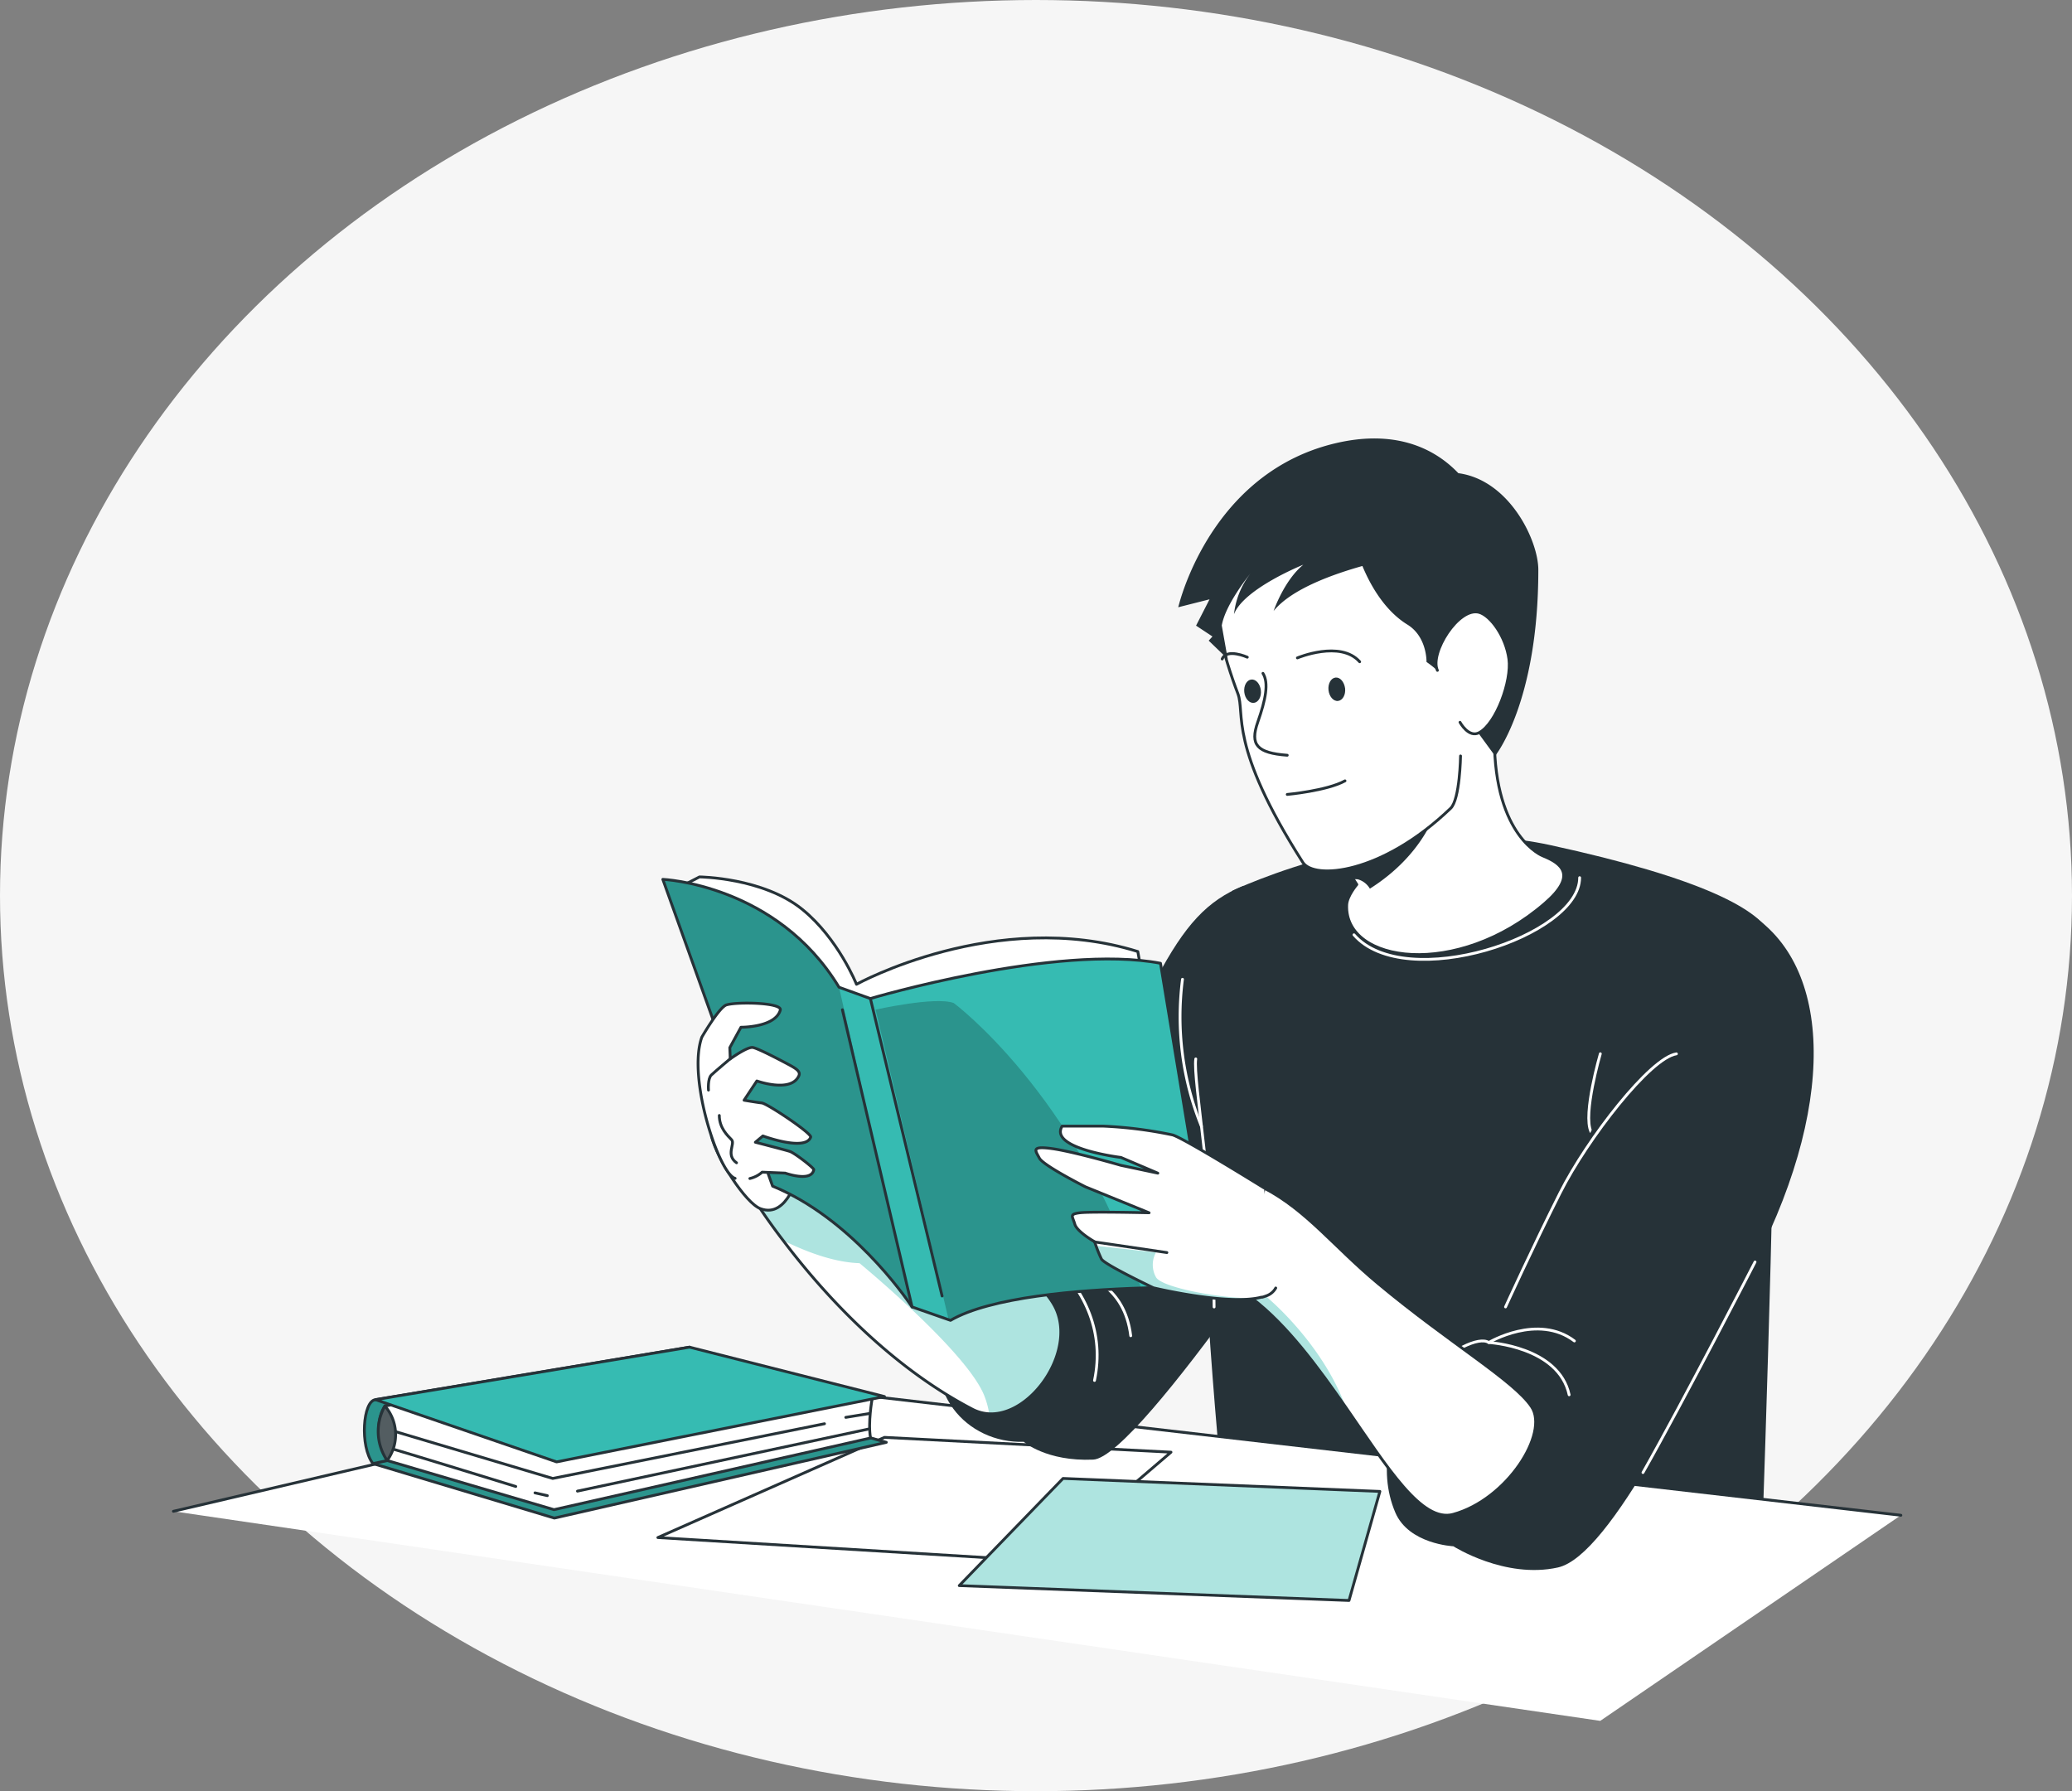 <svg xmlns="http://www.w3.org/2000/svg" xmlns:xlink="http://www.w3.org/1999/xlink" width="738" height="638" viewBox="0 0 738 638"><rect x="0" y="0" width="738" height="638" fill="#808080" stroke="none"/><defs><clipPath id="a"><path d="M299.479,457.314a14.363,14.363,0,0,1-6-1.641c-30-15.653-53.329-41.523-67.376-60.088a221.872,221.872,0,0,1-15.053-22.218l7.2-30.847s6.776,17.647,34.006,34.994S311.832,400.579,322.3,418.1C331.561,433.367,315.238,458.073,299.479,457.314Z" transform="translate(-211.05 -342.52)" fill="#fff" stroke="#263238" stroke-linecap="round" stroke-linejoin="round" stroke-width="1"></path></clipPath><clipPath id="b"><path d="M391.648,445.094s-11.135-.335-26.029.159c-22.518.706-53.629,3.247-67.853,11.524l-.671-.229-13.023-4.553-.265-.388c-2.4-3.53-21.759-31.323-49.412-42.635L195.29,299.7s40.588,1.765,62.77,38.435l11.135,4.023s66.264-19.623,103.358-12.565Z" transform="translate(-195.29 -299.7)" fill="#36bbb2" stroke="#263238" stroke-linecap="round" stroke-linejoin="round" stroke-width="1"></path></clipPath><clipPath id="c"><path d="M387.18,478.233c-11.206,3.053-23.382-16.641-38.241-38.135h0c-9.812-14.118-20.788-29.171-33.406-38.823-1.006-.759-2.029-1.5-3.053-2.206l7.376-37.059c15.318,8.029,24.812,20.894,40.712,34.112,25.588,21.3,48.265,34.376,54.547,43.8S406.38,472.992,387.18,478.233Z" transform="translate(-312.48 -362.01)" fill="#fff" stroke="#263238" stroke-linecap="round" stroke-linejoin="round" stroke-width="1"></path></clipPath><clipPath id="d"><path d="M356.012,407.163a6.123,6.123,0,0,1-3.529,2.859,12.327,12.327,0,0,1-1.218.406h-.335c-11.841,3.088-38.488-3.335-38.488-3.335s-17.453-8.294-18.512-10.253a48.038,48.038,0,0,1-1.959-4.765l-.476-1.394s-6.282-3.529-7.059-6.282-2.1-3.529,1.765-4.023,24.706,0,24.706,0l-22.676-9.247s-15.018-7.571-16.412-10.235-3.141-4.429,4.535-3.371,24.441,5.929,24.441,5.929l13.217,2.806-13.129-5.594s-25.835-3.124-20.947-11.153H294.6a151.379,151.379,0,0,1,24.706,3.141c4.271,1.306,32.506,18.847,32.506,18.847" transform="translate(-270.599 -349.51)" fill="#fff" stroke="#263238" stroke-linecap="round" stroke-linejoin="round" stroke-width="1"></path></clipPath><clipPath id="e"><path d="M136.78,429.569,201.4,448.98,319.638,422S247.427,401.492,246.756,402,136.78,429.569,136.78,429.569Z" transform="translate(-136.78 -401.995)" fill="#36bbb2" stroke="#263238" stroke-linecap="round" stroke-linejoin="round" stroke-width="1"></path></clipPath><clipPath id="f"><path d="M139.037,412.826c-4.535.318-5.665,16.659-.935,22.765l104.4-21.67,8.365-19.8Z" transform="translate(-135.052 -394.12)" fill="#36bbb2" stroke="#263238" stroke-linecap="round" stroke-linejoin="round" stroke-width="1"></path></clipPath><clipPath id="g"><path d="M140.238,406a15.565,15.565,0,0,1,.794,19.412A18.371,18.371,0,0,1,140.238,406Z" transform="translate(-137.843 -406)" fill="#263238" stroke="#263238" stroke-linecap="round" stroke-linejoin="round" stroke-width="1"></path></clipPath><clipPath id="h"><path d="M292.09,420.62l112.852,4.624-10.994,38.841L255.12,458.791Z" transform="translate(-255.12 -420.62)" fill="#fff" stroke="#263238" stroke-linecap="round" stroke-linejoin="round" stroke-width="1"></path></clipPath></defs><g transform="translate(-592.489 -1277.367)"><ellipse cx="369" cy="319" rx="369" ry="319" transform="translate(592.489 1277.367)" fill="#f6f6f6"></ellipse><g transform="translate(654.251 1433.541)"><path d="M504.133,532.751c-9.459,7.87-82.323,57.882-186.3,49.817-5.594-47.329-26.929-241.764-2.665-272.258,0,0,58.87-28.076,113.1-16.288s75.335,23.082,79.2,32.859C510.4,334.275,506.215,471.957,504.133,532.751Z" transform="translate(62.018 -149.214)" fill="#263238"></path><path d="M410.429,333.259c-31.235,27.053-71.47,21.335-70.588.565.141-3.247,3.618-7.271,3.618-7.271l-1.218-1.871-5.294-7.994c-3.865-5.982-8.7-13.5-12.07-18.971-2.824-4.659,67.57-47.964,67.57-23.065,0,35.082,17.223,41.682,17.223,41.682C416.164,318.947,422.217,323.076,410.429,333.259Z" transform="translate(78.058 -167.68)" fill="#fff" stroke="#263238" stroke-linecap="round" stroke-linejoin="round" stroke-width="1"></path><path d="M386.3,334.9s-6.3,21.6-3.318,27.794" transform="translate(121.938 -115.745)" fill="none" stroke="#fff" stroke-linecap="round" stroke-linejoin="round" stroke-width="1"></path><path d="M415.172,299.36c0,20.841-62.17,41.259-80.382,20.347" transform="translate(85.702 -142.922)" fill="none" stroke="#fff" stroke-linecap="round" stroke-linejoin="round" stroke-width="1"></path><path d="M366.448,285.73s-4.165,15.706-23.576,27.97a7.27,7.27,0,0,0-4.182-3.3,5.489,5.489,0,0,0-1.765,0l-5.294-7.994C341.671,295.171,366.448,285.73,366.448,285.73Z" transform="translate(83.286 -153.345)" fill="#263238"></path><path d="M394.468,319.14s-.212,15.494-3.529,18.653c-24.618,23.612-48.688,25.482-52.659,19.253-26.735-41.929-20.418-52.941-23.135-60.123-4.818-12.6-10.729-33.176-8.118-45.635,5.823-27.829,58.235-49.412,85.835-21.423,13.235,13.394,17.418,42.459,14.629,66.67" transform="translate(63.983 -206.061)" fill="#fff" stroke="#263238" stroke-linecap="round" stroke-linejoin="round" stroke-width="1"></path><path d="M317.137,255.421s-7.359-3.3-8.947.635" transform="translate(65.361 -177.512)" fill="none" stroke="#263238" stroke-linecap="round" stroke-linejoin="round" stroke-width="1"></path><path d="M323.37,256.074s15.3-6.406,22.182,1.376" transform="translate(76.97 -177.918)" fill="none" stroke="#263238" stroke-linecap="round" stroke-linejoin="round" stroke-width="1"></path><path d="M335.577,262.822c.247,2.294-.865,4.288-2.506,4.482s-3.159-1.553-3.406-3.847.865-4.306,2.506-4.482S335.259,260.528,335.577,262.822Z" transform="translate(81.757 -173.814)" fill="#263238"></path><path d="M318.577,263.2c.265,2.294-.865,4.306-2.506,4.482s-3.159-1.535-3.406-3.829.865-4.306,2.506-4.482S318.294,260.911,318.577,263.2Z" transform="translate(68.757 -173.508)" fill="#263238"></path><path d="M317.689,258.12c2.135,3.441.971,9.318-1.853,17.382s-.335,10.976,10.5,11.788" transform="translate(70.386 -174.458)" fill="#fff" stroke="#263238" stroke-linecap="round" stroke-linejoin="round" stroke-width="1"></path><path d="M321.32,284.655s14.118-1.288,20.576-4.835" transform="translate(75.402 -157.864)" fill="none" stroke="#263238" stroke-linecap="round" stroke-linejoin="round" stroke-width="1"></path><path d="M427.578,257.491c0-10.482-10.341-31.994-28.482-34.412h0c-10.429-10.906-25.288-14.912-43.323-10.765-41.682,9.565-54.37,50.717-56.188,57.529-.176.635-.265.988-.265.988l11.153-2.824-4.8,9.371,5.841,3.865-1.341,1.482,6.776,6.529-2.118-11.929C316.138,269.632,325,258.868,325,258.868a28.784,28.784,0,0,0-5.824,14.453c3.529-9.159,24.706-17.647,24.706-17.647-6.865,5.576-10.588,16.482-10.588,16.482,6.529-8.047,21.829-13.253,31.623-16.023,3.3,7.959,8.541,16.271,16.023,20.876,7.059,4.341,6.812,13.306,6.812,13.306a41.153,41.153,0,0,1,15.882,21.812l8.541,11.682S427.578,304.909,427.578,257.491Z" transform="translate(58.578 -210.711)" fill="#263238"></path><path d="M351.841,266.55c-2.859-6.123,7.518-22.712,14.876-20.665,4.129,1.165,9.529,8.7,10.588,16.606s-4.535,22.941-10.5,26.206c-3.794,2.118-6.918-3.653-6.918-3.653" transform="translate(98.369 -183.947)" fill="#fff" stroke="#263238" stroke-linecap="round" stroke-linejoin="round" stroke-width="1"></path><path d="M96.51,447.453,295.9,400.83l415.9,48.035L604.726,522.1Z" transform="translate(-96.51 -65.328)" fill="#fff"></path><path d="M96.51,447.453,295.9,400.83l415.9,48.035" transform="translate(-96.51 -65.328)" fill="#fff" stroke="#263238" stroke-linecap="round" stroke-linejoin="round" stroke-width="1"></path><path d="M194.29,448.012l80.717-35.682,102.052,5.276-45.388,38.806Z" transform="translate(-21.738 -56.534)" fill="#fff" stroke="#263238" stroke-linecap="round" stroke-linejoin="round" stroke-width="1"></path><path d="M359.533,301c-25.888,10.588-31.465,34.394-75.459,128.47,0,0-19.535,4.006-30,27.741s7.059,42.476,27.229,41.841c0,0,8.1,7.059,24.706,6.335s90-113.029,90-113.029Z" transform="translate(21.589 -141.668)" fill="#263238"></path><path d="M274.09,376.93c11.576,10.306,18.229,25.429,14.7,42.194" transform="translate(39.285 -83.604)" fill="none" stroke="#fff" stroke-linecap="round" stroke-linejoin="round" stroke-width="1"></path><path d="M280.42,379.74s14.223,3.106,16.429,21.318" transform="translate(44.126 -81.456)" fill="none" stroke="#fff" stroke-linecap="round" stroke-linejoin="round" stroke-width="1"></path><path d="M307.295,372.229a103.834,103.834,0,0,1-6.741-52.359" transform="translate(58.862 -127.238)" fill="none" stroke="#fff" stroke-linecap="round" stroke-linejoin="round" stroke-width="1"></path><path d="M302.9,335.94c-1.077,7.412,6.582,46.87,6.529,88.359" transform="translate(61.241 -114.949)" fill="none" stroke="#fff" stroke-linecap="round" stroke-linejoin="round" stroke-width="1"></path><path d="M466.884,305.42c32.382,16.271,36.229,66.335,5.682,126.194-21.582,42.247-51.37,104.629-70.217,108.811s-37.235-7.553-37.235-7.553-15.882-.741-20.682-12.035c-13.129-30.865,20.241-69.864,33.3-60.529,0,0,41.929-91.182,49.57-96.935" transform="translate(90.778 -138.288)" fill="#263238"></path><path d="M341.594,435.2c-4.288-21.3,29.241-46.429,36.3-41.77,0,0,24.9,1.394,28.623,18.618" transform="translate(90.616 -71.415)" fill="none" stroke="#fff" stroke-linecap="round" stroke-linejoin="round" stroke-width="1"></path><path d="M393.12,451.93c14.576-25.712,39.917-75,39.917-75" transform="translate(130.307 -83.604)" fill="none" stroke="#fff" stroke-linecap="round" stroke-linejoin="round" stroke-width="1"></path><path d="M362,395.277s17.453-10.447,30.494-.565" transform="translate(106.51 -73.257)" fill="none" stroke="#fff" stroke-linecap="round" stroke-linejoin="round" stroke-width="1"></path><path d="M365.38,425.061s9.635-21.176,19.412-40.588,32.153-48.159,41.453-49.553" transform="translate(109.095 -115.729)" fill="none" stroke="#fff" stroke-linecap="round" stroke-linejoin="round" stroke-width="1"></path><path d="M299.479,457.314a14.363,14.363,0,0,1-6-1.641c-30-15.653-53.329-41.523-67.376-60.088a221.872,221.872,0,0,1-15.053-22.218l7.2-30.847s6.776,17.647,34.006,34.994S311.832,400.579,322.3,418.1C331.561,433.367,315.238,458.073,299.479,457.314Z" transform="translate(-8.921 -109.918)" fill="#fff"></path><g transform="translate(202.129 232.602)" clip-path="url(#a)"><path d="M299.479,457.314a29.208,29.208,0,0,0-1.765-6.512c-6.3-15.776-44.417-47.135-44.417-47.135-9.071-.282-19.041-4.059-27.159-8.082a221.887,221.887,0,0,1-15.088-22.218l7.2-30.847s6.776,17.647,34.006,34.994S311.832,400.579,322.3,418.1C331.561,433.367,315.238,458.073,299.479,457.314Z" transform="translate(-211.05 -342.52)" fill="#36bbb2" opacity="0.4"></path></g><path d="M299.479,457.314a14.363,14.363,0,0,1-6-1.641c-30-15.653-53.329-41.523-67.376-60.088a221.872,221.872,0,0,1-15.053-22.218l7.2-30.847s6.776,17.647,34.006,34.994S311.832,400.579,322.3,418.1C331.561,433.367,315.238,458.073,299.479,457.314Z" transform="translate(-8.921 -109.918)" fill="none" stroke="#263238" stroke-linecap="round" stroke-linejoin="round" stroke-width="1"></path><path d="M236.073,364.583s-3.724,16.447-13.535,12.759c-5.294-1.994-15.494-17.806-17.418-25.782Z" transform="translate(-13.456 -103.005)" fill="#fff" stroke="#263238" stroke-linecap="round" stroke-linejoin="round" stroke-width="1"></path><path d="M198.15,303.339l8.012-4.129s22.641.194,36.688,11.612c12.759,10.376,19.235,26.629,19.235,26.629s49.57-27.37,100.2-11.665l20.647,115.076-94.923,6.212L228.768,390.8Z" transform="translate(-18.786 -143.037)" fill="#fff" stroke="#263238" stroke-linecap="round" stroke-linejoin="round" stroke-width="1"></path><path d="M391.648,445.094s-11.135-.335-26.029.159c-22.518.706-53.629,3.247-67.853,11.524l-.671-.229-13.023-4.553-.265-.388c-2.4-3.53-21.759-31.323-49.412-42.635L195.29,299.7s40.588,1.765,62.77,38.435l11.135,4.023s66.264-19.623,103.358-12.565Z" transform="translate(-20.973 -142.662)" fill="#36bbb2"></path><g transform="translate(174.317 157.038)" clip-path="url(#b)"><path d="M283.807,451.615c-2.4-3.529-21.759-31.323-49.412-42.635L195.29,299.71s40.588,1.765,62.77,38.435Z" transform="translate(-195.29 -299.692)" fill="rgba(0,0,0,0.7)" opacity="0.3"></path><path d="M332.775,426.461c-22.518.706-53.629,3.247-67.853,11.523l-.671-.229L238.24,327.32s21.282-4.782,27.829-2.365C266.052,324.991,309.322,356.914,332.775,426.461Z" transform="translate(-162.446 -280.909)" fill="rgba(0,0,0,0.7)" opacity="0.3"></path></g><path d="M391.648,445.094s-11.135-.335-26.029.159c-22.518.706-53.629,3.247-67.853,11.524l-.671-.229-13.023-4.553-.265-.388c-2.4-3.53-21.759-31.323-49.412-42.635L195.29,299.7s40.588,1.765,62.77,38.435l11.135,4.023s66.264-19.623,103.358-12.565Z" transform="translate(-20.973 -142.662)" fill="none" stroke="#263238" stroke-linecap="round" stroke-linejoin="round" stroke-width="1"></path><line x2="25.535" y2="105.935" transform="translate(248.258 199.514)" fill="none" stroke="#263238" stroke-linecap="round" stroke-linejoin="round" stroke-width="1"></line><line x1="24.812" y1="105.864" transform="translate(238.287 203.485)" fill="none" stroke="#263238" stroke-linecap="round" stroke-linejoin="round" stroke-width="1"></line><path d="M215.6,387.1c-5.665-1.571-17.082-35.612-11.859-50.276,0,0,6.212-10.782,8.823-11.523,3.953-1.147,19.906-.812,19.129,1.871-1.765,6.212-14.012,6.106-14.012,6.106l-3.971,7.271.159,4.006s5.771-4.2,7.888-4.076c1.094,0,6.741,2.824,11.224,5.188,3.829,2.029,6.176,3.141,5.294,4.976-2.841,6.106-14.929,1.765-14.929,1.765l-4.553,6.865s4.394.759,6.318.971S243,371.094,242.526,372.417c-1.888,5.188-17.029-.423-17.029-.423l-2.682,2.241s11.153,2.876,12.353,3.3c1.765.653,8.559,5.876,8.453,6.477-.812,4.588-10.182,1.218-10.182,1.218l-8.206-.335a10.093,10.093,0,0,1-4.376,2.259" transform="translate(-15.533 -123.562)" fill="#fff" stroke="#263238" stroke-linecap="round" stroke-linejoin="round" stroke-width="1"></path><path d="M212.2,335.94s-5.294,4.447-6.653,5.735-1.024,5.382-1.024,5.382" transform="translate(-13.938 -114.949)" fill="none" stroke="#263238" stroke-linecap="round" stroke-linejoin="round" stroke-width="1"></path><path d="M206.69,347.36c0,4.482,3,7.2,4.376,8.647s-2.206,5.382,1.765,8.206" transform="translate(-12.256 -106.217)" fill="none" stroke="#263238" stroke-linecap="round" stroke-linejoin="round" stroke-width="1"></path><path d="M387.18,478.233c-11.206,3.053-23.382-16.641-38.241-38.135h0c-9.812-14.118-20.788-29.171-33.406-38.823-1.006-.759-2.029-1.5-3.053-2.206l7.376-37.059c15.318,8.029,24.812,20.894,40.712,34.112,25.588,21.3,48.265,34.376,54.547,43.8S406.38,472.992,387.18,478.233Z" transform="translate(68.642 -95.014)" fill="#fff"></path><g transform="translate(381.122 266.996)" clip-path="url(#c)"><path d="M347.616,423.395c-9.812-14.118-20.788-29.171-33.406-38.823a12.351,12.351,0,0,0,4.888-.741S339.039,400.012,347.616,423.395Z" transform="translate(-311.157 -345.324)" fill="#36bbb2" opacity="0.4"></path></g><path d="M387.18,478.233c-11.206,3.053-23.382-16.641-38.241-38.135h0c-9.812-14.118-20.788-29.171-33.406-38.823-1.006-.759-2.029-1.5-3.053-2.206l7.376-37.059c15.318,8.029,24.812,20.894,40.712,34.112,25.588,21.3,48.265,34.376,54.547,43.8S406.38,472.992,387.18,478.233Z" transform="translate(68.642 -95.014)" fill="none" stroke="#263238" stroke-linecap="round" stroke-linejoin="round" stroke-width="1"></path><path d="M356.012,407.163a6.123,6.123,0,0,1-3.529,2.859,12.327,12.327,0,0,1-1.218.406h-.335c-11.841,3.088-38.488-3.335-38.488-3.335s-17.453-8.294-18.512-10.253a48.038,48.038,0,0,1-1.959-4.765l-.476-1.394s-6.282-3.529-7.059-6.282-2.1-3.529,1.765-4.023,24.706,0,24.706,0l-22.676-9.247s-15.018-7.571-16.412-10.235-3.141-4.429,4.535-3.371,24.441,5.929,24.441,5.929l13.217,2.806-13.129-5.594s-25.835-3.124-20.947-11.153H294.6a151.379,151.379,0,0,1,24.706,3.141c4.271,1.306,32.506,18.847,32.506,18.847" transform="translate(36.616 -104.572)" fill="#fff"></path><g transform="translate(307.215 244.938)" clip-path="url(#d)"><path d="M341.649,392.023c-11.841,3.088-38.488-3.335-38.488-3.335s-17.453-8.294-18.512-10.253a48.064,48.064,0,0,1-1.959-4.765l21.423,2.347a9.088,9.088,0,0,0,0,8.824C306.5,389.129,333.637,393.47,341.649,392.023Z" transform="translate(-261.353 -331.035)" fill="#36bbb2" opacity="0.4"></path></g><path d="M356.012,407.163a6.123,6.123,0,0,1-3.529,2.859,12.327,12.327,0,0,1-1.218.406h-.335c-11.841,3.088-38.488-3.335-38.488-3.335s-17.453-8.294-18.512-10.253a48.038,48.038,0,0,1-1.959-4.765l-.476-1.394s-6.282-3.529-7.059-6.282-2.1-3.529,1.765-4.023,24.706,0,24.706,0l-22.676-9.247s-15.018-7.571-16.412-10.235-3.141-4.429,4.535-3.371,24.441,5.929,24.441,5.929l13.217,2.806-13.129-5.594s-25.835-3.124-20.947-11.153H294.6a151.379,151.379,0,0,1,24.706,3.141c4.271,1.306,32.506,18.847,32.506,18.847" transform="translate(36.616 -104.572)" fill="none" stroke="#263238" stroke-linecap="round" stroke-linejoin="round" stroke-width="1"></path><line x2="25.782" y2="3.794" transform="translate(328.075 286.179)" fill="none" stroke="#263238" stroke-linecap="round" stroke-linejoin="round" stroke-width="1"></line><path d="M136.78,429.569,201.4,448.98,319.638,422S247.427,401.492,246.756,402,136.78,429.569,136.78,429.569Z" transform="translate(-65.716 -64.438)" fill="#36bbb2"></path><g transform="translate(71.064 337.557)" clip-path="url(#e)"><path d="M136.78,429.569,201.4,448.98,319.638,422S247.427,401.492,246.756,402,136.78,429.569,136.78,429.569Z" transform="translate(-136.78 -401.995)" fill="rgba(0,0,0,0.7)" opacity="0.3"></path></g><path d="M136.78,429.569,201.4,448.98,319.638,422S247.427,401.492,246.756,402,136.78,429.569,136.78,429.569Z" transform="translate(-65.716 -64.438)" fill="none" stroke="#263238" stroke-linecap="round" stroke-linejoin="round" stroke-width="1"></path><path d="M139.037,412.826c-4.535.318-5.665,16.659-.935,22.765l104.4-21.67,8.365-19.8Z" transform="translate(-67.037 -70.459)" fill="#36bbb2"></path><g transform="translate(68.015 323.661)" clip-path="url(#f)"><path d="M139.037,412.826c-4.535.318-5.665,16.659-.935,22.765l104.4-21.67,8.365-19.8Z" transform="translate(-135.052 -394.12)" fill="rgba(0,0,0,0.7)" opacity="0.3"></path></g><path d="M139.037,412.826c-4.535.318-5.665,16.659-.935,22.765l104.4-21.67,8.365-19.8Z" transform="translate(-67.037 -70.459)" fill="none" stroke="#263238" stroke-linecap="round" stroke-linejoin="round" stroke-width="1"></path><path d="M313.677,411.5s-1.553,8.594-.547,13.888L200.384,450.909,140.948,433.4s-6.176-10.924-.794-19.412l108.6-18.441Z" transform="translate(-64.819 -69.366)" fill="#fff" stroke="#263238" stroke-linecap="round" stroke-linejoin="round" stroke-width="1"></path><path d="M137.31,412.826,249.139,394.12l69.441,17.594L201.792,434.99Z" transform="translate(-65.31 -70.459)" fill="#36bbb2" stroke="#263238" stroke-linecap="round" stroke-linejoin="round" stroke-width="1"></path><path d="M139.56,411.451,198.7,429.062l96.794-19.482" transform="translate(-63.59 -58.637)" fill="none" stroke="#263238" stroke-linecap="round" stroke-linejoin="round" stroke-width="1"></path><line x1="104.082" y2="22.2" transform="translate(143.911 352.743)" fill="none" stroke="#263238" stroke-linecap="round" stroke-linejoin="round" stroke-width="1"></line><path d="M140.35,414.57c.9.088,44.576,13.535,44.576,13.535" transform="translate(-62.986 -54.821)" fill="none" stroke="#263238" stroke-linecap="round" stroke-linejoin="round" stroke-width="1"></path><line y1="1.341" x2="8.276" transform="translate(239.487 347.325)" fill="none" stroke="#263238" stroke-linecap="round" stroke-linejoin="round" stroke-width="1"></line><line x1="4.394" y1="0.988" transform="translate(128.788 375.561)" fill="none" stroke="#263238" stroke-linecap="round" stroke-linejoin="round" stroke-width="1"></line><path d="M140.238,406a15.565,15.565,0,0,1,.794,19.412A18.371,18.371,0,0,1,140.238,406Z" transform="translate(-64.903 -61.375)" fill="#263238"></path><g transform="translate(72.941 344.625)" clip-path="url(#g)"><path d="M140.238,406a15.565,15.565,0,0,1,.794,19.412A18.371,18.371,0,0,1,140.238,406Z" transform="translate(-137.843 -406)" fill="rgba(255,255,255,0.7)" opacity="0.3"></path></g><path d="M140.238,406a15.565,15.565,0,0,1,.794,19.412A18.371,18.371,0,0,1,140.238,406Z" transform="translate(-64.903 -61.375)" fill="none" stroke="#263238" stroke-linecap="round" stroke-linejoin="round" stroke-width="1"></path><path d="M292.09,420.62l112.852,4.624-10.994,38.841L255.12,458.791Z" transform="translate(24.779 -50.195)" fill="#fff"></path><g transform="translate(279.899 370.425)" clip-path="url(#h)"><path d="M292.09,420.62l112.852,4.624-10.994,38.841L255.12,458.791Z" transform="translate(-255.12 -420.62)" fill="#36bbb2" opacity="0.4"></path></g><path d="M292.09,420.62l112.852,4.624-10.994,38.841L255.12,458.791Z" transform="translate(24.779 -50.195)" fill="none" stroke="#263238" stroke-linecap="round" stroke-linejoin="round" stroke-width="1"></path></g></g></svg>